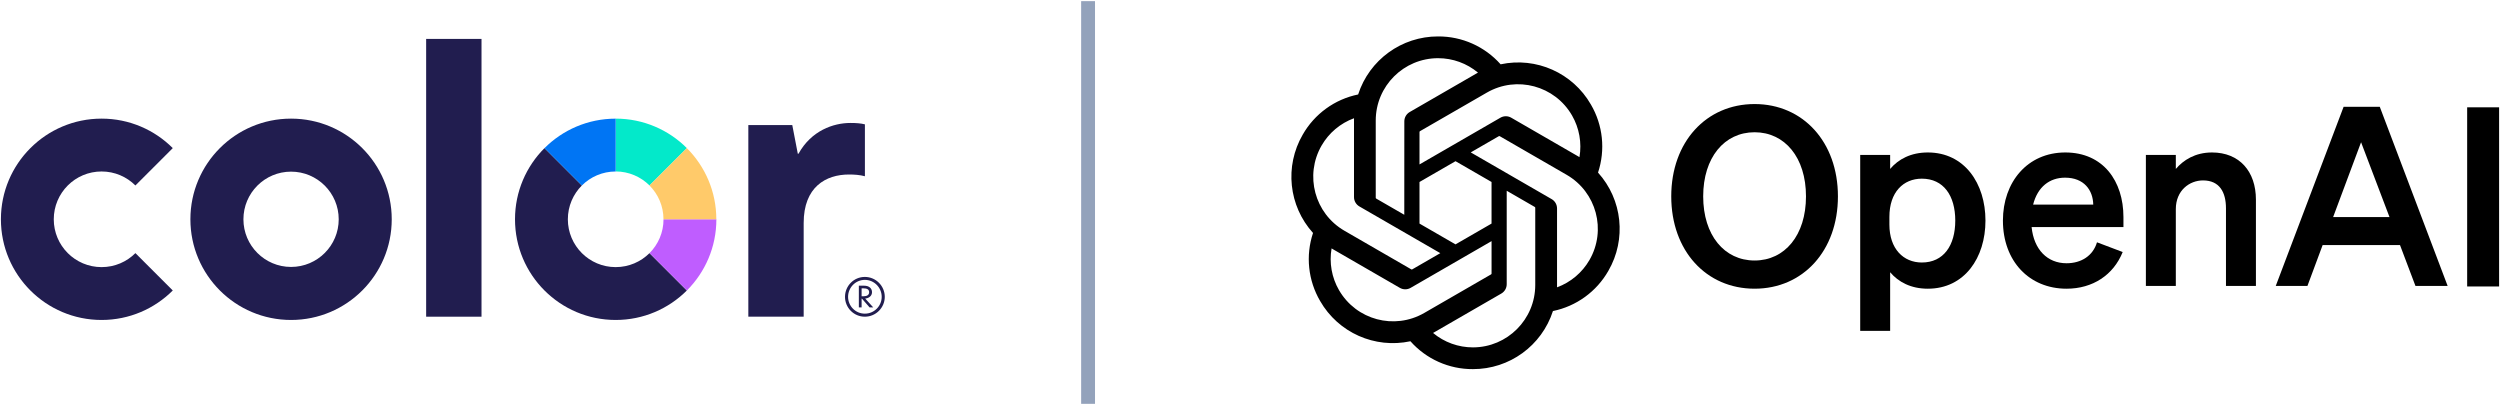 <?xml version="1.0" encoding="UTF-8"?>
<svg xmlns="http://www.w3.org/2000/svg" width="298" height="49" viewBox="0 0 298 49" fill="none">
  <path d="M199.213 23.408C199.213 29.892 203.377 34.413 209.147 34.413C214.917 34.413 219.081 29.892 219.081 23.408C219.081 16.924 214.917 12.403 209.147 12.403C203.377 12.403 199.213 16.924 199.213 23.408ZM215.274 23.408C215.274 28.048 212.746 31.052 209.147 31.052C205.548 31.052 203.02 28.048 203.02 23.408C203.02 18.768 205.548 15.764 209.147 15.764C212.746 15.764 215.274 18.768 215.274 23.408Z" fill="black"></path>
  <path d="M229.797 34.414C234.169 34.414 236.667 30.726 236.667 26.294C236.667 21.862 234.169 18.174 229.797 18.174C227.774 18.174 226.287 18.977 225.305 20.137V18.472H221.736V39.44H225.305V32.451C226.287 33.611 227.774 34.414 229.797 34.414ZM225.216 25.848C225.216 22.903 226.882 21.297 229.083 21.297C231.67 21.297 233.068 23.32 233.068 26.294C233.068 29.268 231.67 31.291 229.083 31.291C226.882 31.291 225.216 29.655 225.216 26.77V25.848Z" fill="black"></path>
  <path d="M246.332 34.414C249.455 34.414 251.924 32.778 253.025 30.042L249.961 28.882C249.485 30.488 248.087 31.38 246.332 31.38C244.042 31.38 242.436 29.744 242.168 27.067H253.114V25.878C253.114 21.595 250.705 18.174 246.184 18.174C241.663 18.174 238.748 21.714 238.748 26.294C238.748 31.112 241.871 34.414 246.332 34.414ZM246.154 21.178C248.414 21.178 249.485 22.666 249.515 24.391H242.347C242.882 22.279 244.31 21.178 246.154 21.178Z" fill="black"></path>
  <path d="M255.789 34.087H259.358V24.926C259.358 22.695 260.994 21.506 262.6 21.506C264.563 21.506 265.336 22.903 265.336 24.837V34.087H268.906V23.796C268.906 20.435 266.943 18.174 263.671 18.174C261.648 18.174 260.25 19.096 259.358 20.137V18.472H255.789V34.087Z" fill="black"></path>
  <path d="M279.358 12.731L271.268 34.087H275.045L276.859 29.209H286.079L287.924 34.087H291.76L283.67 12.731H279.358ZM281.44 16.955L284.83 25.878H278.108L281.44 16.955Z" fill="black"></path>
  <path d="M297.893 12.792H294.086V34.147H297.893V12.792Z" fill="black"></path>
  <path d="M190.484 20.574C191.383 17.874 191.074 14.916 189.635 12.46C187.471 8.692 183.121 6.754 178.873 7.666C176.983 5.537 174.268 4.326 171.421 4.343C167.079 4.334 163.226 7.129 161.89 11.261C159.1 11.832 156.692 13.579 155.283 16.053C153.103 19.811 153.6 24.547 156.513 27.77C155.613 30.47 155.923 33.428 157.361 35.884C159.525 39.652 163.875 41.59 168.123 40.678C170.012 42.807 172.729 44.018 175.575 43.999C179.92 44.01 183.774 41.212 185.11 37.077C187.9 36.505 190.308 34.759 191.717 32.284C193.894 28.527 193.396 23.794 190.485 20.572L190.484 20.574ZM175.578 41.408C173.839 41.41 172.155 40.802 170.82 39.688C170.881 39.656 170.986 39.597 171.054 39.555L178.951 34.995C179.355 34.765 179.603 34.335 179.6 33.871V22.738L182.938 24.665C182.974 24.683 182.997 24.717 183.002 24.757V33.976C182.997 38.075 179.677 41.399 175.578 41.408ZM159.611 34.588C158.74 33.084 158.426 31.32 158.725 29.609C158.783 29.643 158.886 29.707 158.959 29.749L166.856 34.309C167.256 34.544 167.752 34.544 168.153 34.309L177.794 28.742V32.597C177.796 32.636 177.777 32.675 177.746 32.7L169.764 37.308C166.209 39.356 161.668 38.139 159.612 34.588H159.611ZM157.532 17.351C158.4 15.844 159.769 14.691 161.4 14.093C161.4 14.161 161.397 14.281 161.397 14.366V23.488C161.394 23.951 161.642 24.381 162.045 24.611L171.685 30.176L168.348 32.103C168.314 32.126 168.272 32.129 168.235 32.113L160.251 27.501C156.703 25.446 155.486 20.907 157.531 17.352L157.532 17.351ZM184.953 23.732L175.312 18.165L178.65 16.239C178.683 16.217 178.725 16.213 178.763 16.229L186.746 20.838C190.3 22.892 191.519 27.439 189.465 30.993C188.596 32.498 187.228 33.65 185.599 34.25V24.855C185.602 24.391 185.356 23.962 184.954 23.732H184.953ZM188.274 18.733C188.216 18.697 188.113 18.635 188.04 18.593L180.143 14.032C179.743 13.798 179.247 13.798 178.846 14.032L169.205 19.599V15.745C169.203 15.705 169.221 15.667 169.252 15.642L177.235 11.037C180.79 8.986 185.336 10.207 187.386 13.763C188.252 15.265 188.565 17.024 188.272 18.733H188.274ZM167.391 25.602L164.052 23.675C164.016 23.658 163.993 23.623 163.988 23.583V14.364C163.99 10.26 167.32 6.934 171.425 6.936C173.161 6.936 174.842 7.546 176.176 8.656C176.116 8.688 176.011 8.747 175.942 8.789L168.045 13.349C167.641 13.579 167.393 14.007 167.396 14.472L167.391 25.6V25.602ZM169.204 21.693L173.498 19.214L177.792 21.692V26.651L173.498 29.129L169.204 26.651V21.693Z" fill="black"></path>
  <path d="M129.699 0.137V48.137" stroke="#93A2BB" stroke-width="1.652"></path>
  <path d="M73.389 31.84C70.24 31.84 67.688 29.288 67.688 26.14C67.688 24.567 68.326 23.141 69.357 22.108L64.904 17.655C62.732 19.828 61.389 22.826 61.389 26.14C61.389 32.768 66.761 38.14 73.389 38.14C76.703 38.14 79.701 36.797 81.873 34.625L77.421 30.172C76.39 31.202 74.964 31.84 73.389 31.84Z" fill="#211D4F"></path>
  <path d="M85.389 26.14H79.092C79.092 27.713 78.454 29.139 77.424 30.172L81.877 34.625C84.049 32.453 85.392 29.454 85.392 26.14H85.389Z" fill="#BF5DFF"></path>
  <path d="M77.421 22.108L81.873 17.655C79.701 15.483 76.703 14.14 73.389 14.14V20.437C74.962 20.437 76.387 21.075 77.421 22.106V22.108Z" fill="#03E9CA"></path>
  <path d="M79.089 26.14H85.386C85.386 22.826 84.043 19.828 81.871 17.655L77.418 22.108C78.448 23.139 79.087 24.564 79.087 26.14H79.089Z" fill="#FFCA6A"></path>
  <path d="M73.389 20.44V14.143C70.075 14.143 67.076 15.486 64.904 17.658L69.357 22.111C70.388 21.08 71.814 20.442 73.389 20.442V20.44Z" fill="#0075F4"></path>
  <path d="M34.695 14.14C28.068 14.14 22.695 19.512 22.695 26.14C22.695 32.767 28.068 38.14 34.695 38.14C41.323 38.14 46.695 32.767 46.695 26.14C46.695 19.512 41.323 14.14 34.695 14.14ZM34.695 31.819C31.56 31.819 29.016 29.275 29.016 26.14C29.016 23.004 31.56 20.46 34.695 20.46C37.831 20.46 40.375 23.004 40.375 26.14C40.375 29.275 37.831 31.819 34.695 31.819Z" fill="#211D4F"></path>
  <path d="M50.797 4.638H57.396V37.75H50.797V4.638Z" fill="#211D4F"></path>
  <path d="M89.201 14.905H94.439L95.098 18.327H95.18C96.707 15.563 99.347 14.657 101.366 14.657C102.066 14.657 102.604 14.698 103.097 14.822V21.008C102.48 20.843 101.818 20.801 101.201 20.801C98.438 20.801 95.798 22.287 95.798 26.574V37.75H89.201V14.905Z" fill="#211D4F"></path>
  <path d="M20.594 34.625L16.141 30.172C15.111 31.203 13.685 31.84 12.109 31.84C8.961 31.84 6.409 29.289 6.409 26.14C6.409 24.567 7.047 23.141 8.078 22.108C9.108 21.078 10.534 20.44 12.109 20.44C13.685 20.44 15.108 21.078 16.141 22.108L20.594 17.655C18.422 15.483 15.423 14.14 12.109 14.14C8.796 14.14 5.797 15.483 3.625 17.655C1.452 19.825 0.109 22.826 0.109 26.14C0.109 32.768 5.482 38.14 12.109 38.14C15.423 38.14 18.422 36.797 20.594 34.625Z" fill="#211D4F"></path>
  <path d="M103.089 33.009C104.414 33.009 105.465 34.091 105.465 35.383C105.465 36.668 104.414 37.75 103.089 37.75C101.763 37.75 100.725 36.668 100.725 35.383C100.725 34.091 101.763 33.009 103.089 33.009ZM103.089 37.387C104.213 37.387 105.099 36.471 105.099 35.383C105.099 34.294 104.213 33.36 103.089 33.36C101.965 33.36 101.091 34.294 101.091 35.383C101.091 36.471 101.965 37.387 103.089 37.387ZM103.944 34.829C103.944 35.303 103.529 35.555 103.132 35.586L104.091 36.643H103.657L102.747 35.604H102.704V36.643H102.374V34.054H102.997C103.632 34.054 103.944 34.399 103.944 34.829ZM102.704 35.315H102.93C103.358 35.315 103.602 35.149 103.602 34.829C103.602 34.503 103.345 34.368 102.918 34.368H102.704V35.315Z" fill="#211D4F"></path>
</svg>
